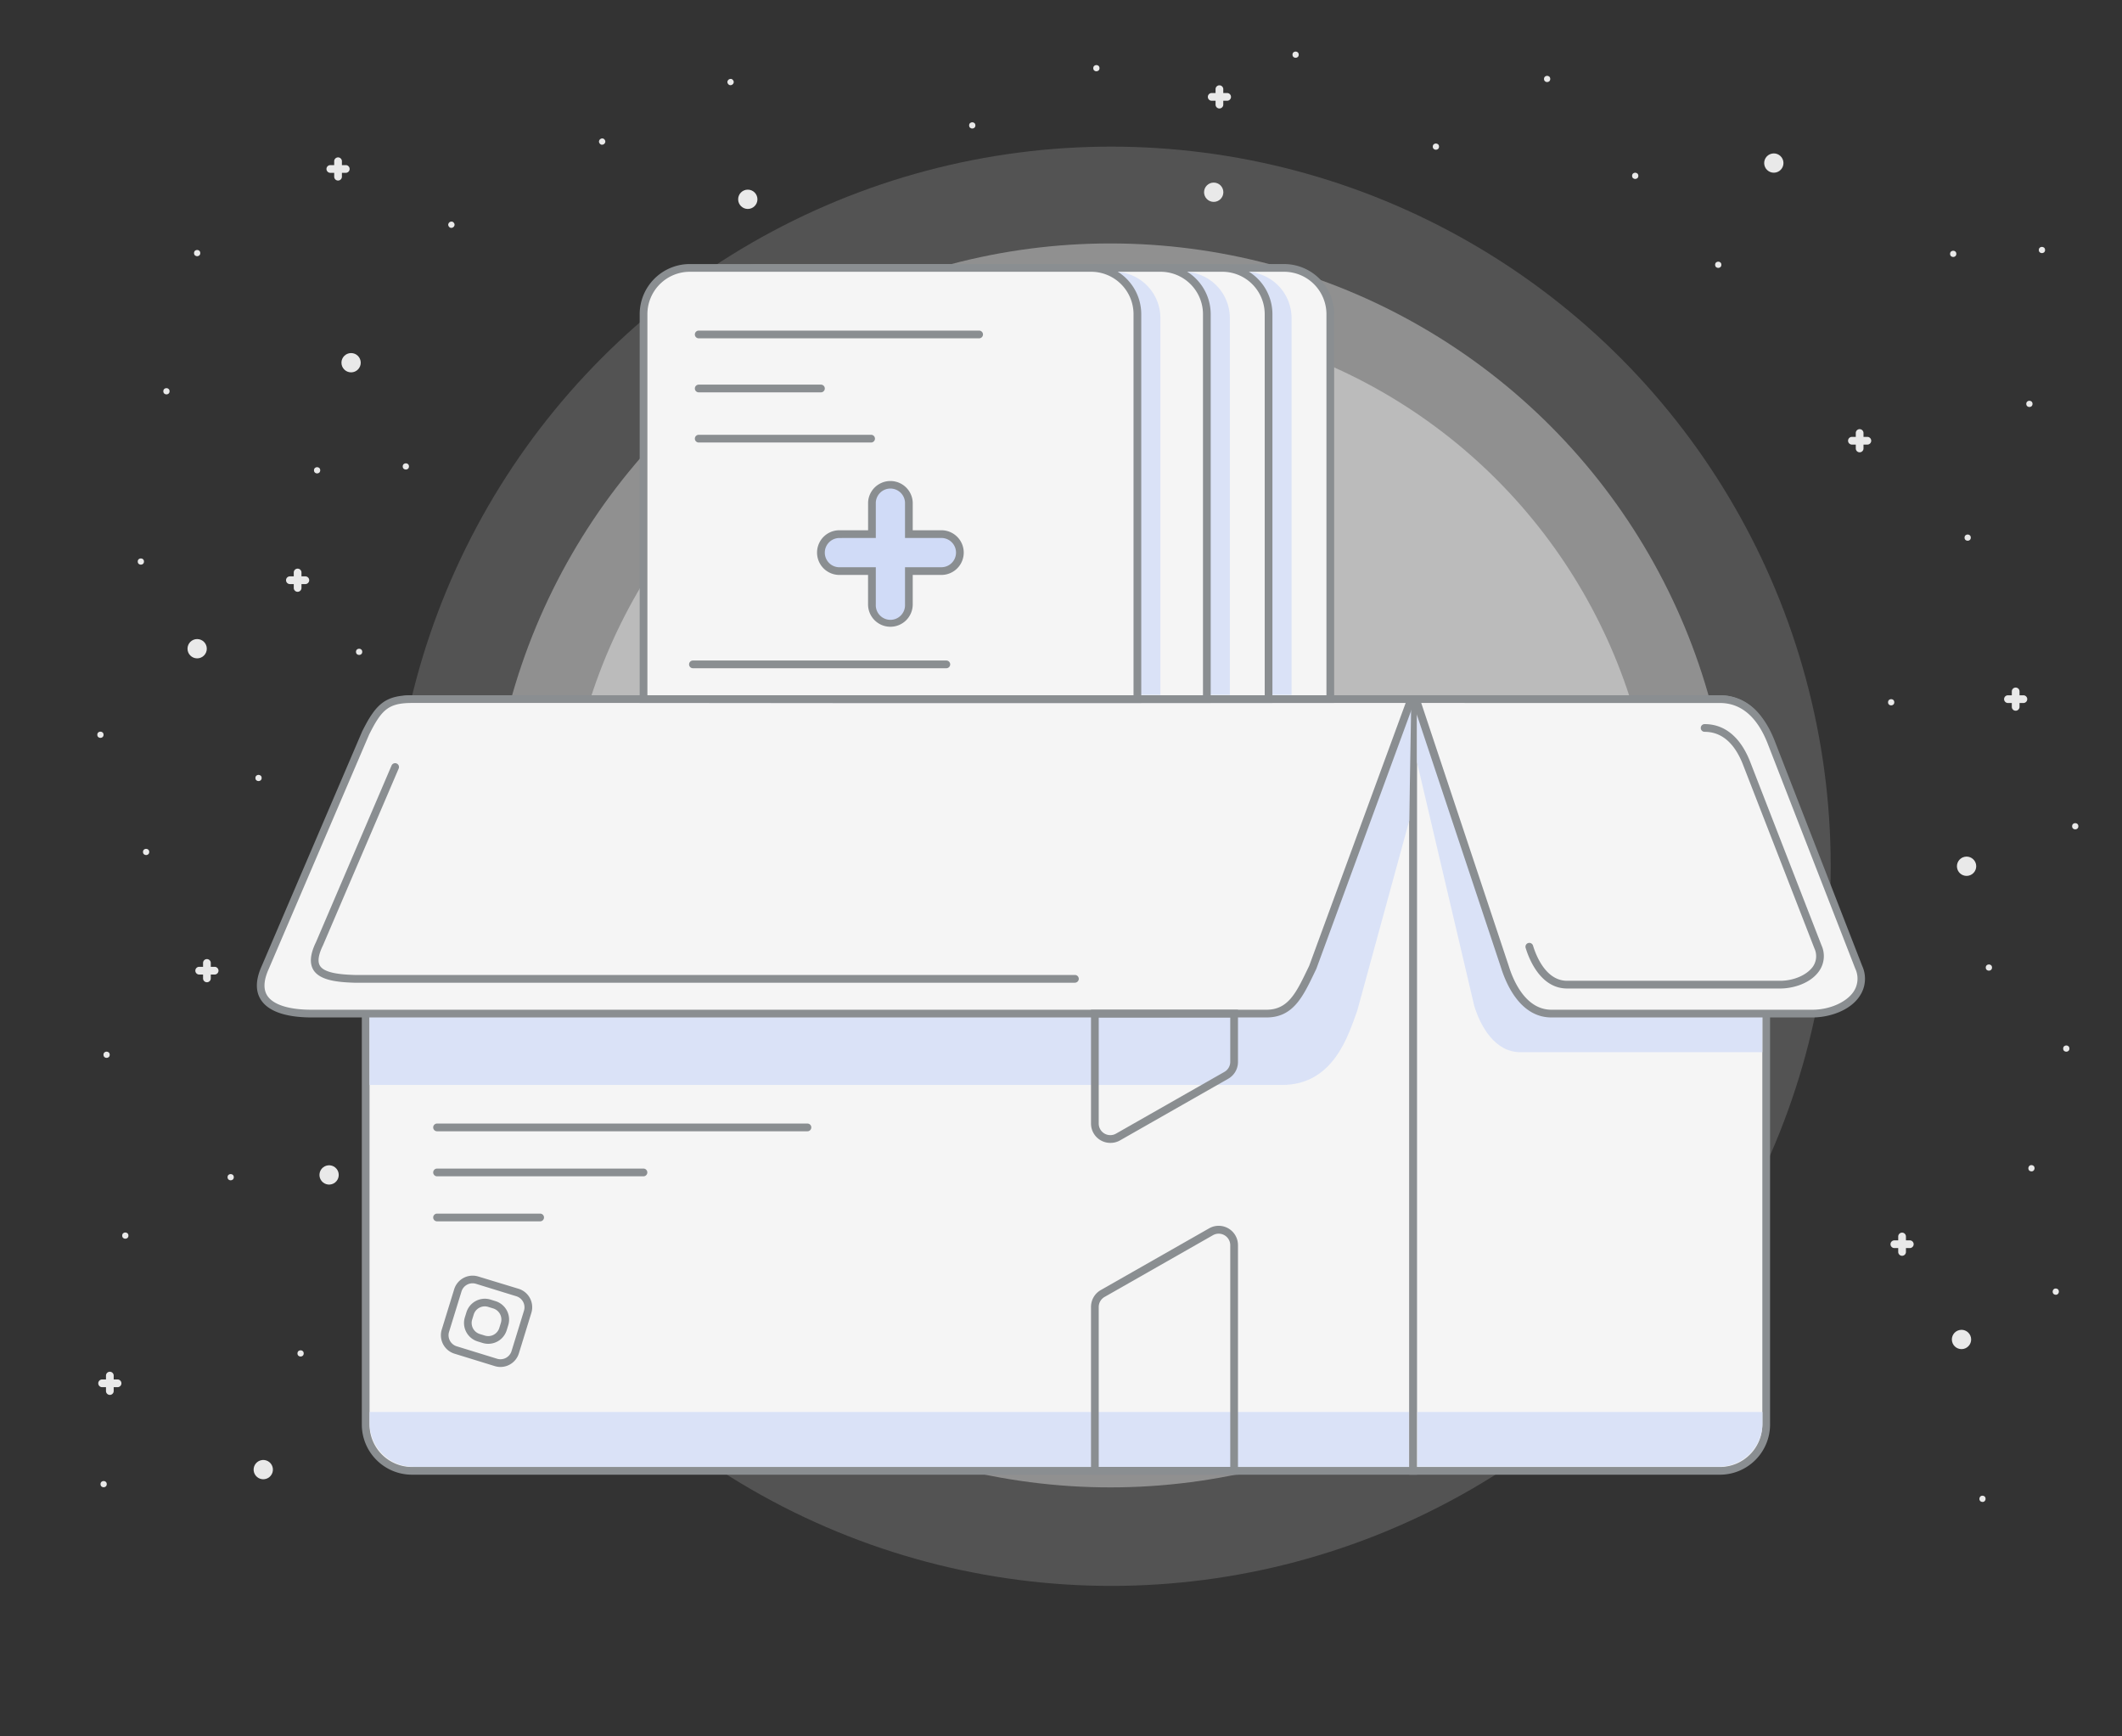 <svg id="Layer_1" data-name="Layer 1" xmlns="http://www.w3.org/2000/svg" viewBox="0 0 550 450"><rect x="0" y="0" width="550" height="450" fill="#333333" stroke="none"/><defs><style>.cls-1{opacity:0.18;}.cls-2{fill:#e5e5e5;}.cls-3{opacity:0.42;}.cls-4{opacity:0.5;}.cls-5{fill:#e9e9e9;}.cls-6{fill:#f5f5f5;}.cls-7{fill:#8a8e91;}.cls-8{fill:#dae2f7;}.cls-9{fill:#d0dbf7;}</style></defs><title>1_</title><g class="cls-1"><circle class="cls-2" cx="288" cy="224.5" r="186.5"/></g><g class="cls-3"><circle class="cls-2" cx="287.78" cy="224.28" r="161.19"/></g><g class="cls-4"><circle class="cls-2" cx="287.78" cy="224.28" r="141.51"/></g><circle class="cls-5" cx="91" cy="94" r="2.5"/><circle class="cls-5" cx="193.82" cy="51.65" r="2.5"/><circle class="cls-5" cx="51.1" cy="168.12" r="2.5"/><circle class="cls-5" cx="314.58" cy="49.82" r="2.5"/><circle class="cls-5" cx="85.3" cy="304.5" r="2.5" transform="translate(-172.97 122.03) rotate(-39.11)"/><circle class="cls-5" cx="68.24" cy="380.87" r="2.5" transform="translate(-224.97 128.38) rotate(-39.11)"/><circle class="cls-5" cx="459.76" cy="42.26" r="2.5" transform="translate(1.86 101.39) rotate(-12.61)"/><circle class="cls-5" cx="509.72" cy="224.5" r="2.5" transform="translate(-36.72 116.69) rotate(-12.61)"/><circle class="cls-5" cx="508.4" cy="347.14" r="2.5" transform="translate(-63.52 119.36) rotate(-12.61)"/><circle class="cls-5" cx="51.1" cy="65.59" r="0.81"/><circle class="cls-5" cx="105.19" cy="120.88" r="0.81"/><circle class="cls-5" cx="43.14" cy="101.4" r="0.81"/><circle class="cls-5" cx="82.19" cy="121.88" r="0.81"/><circle class="cls-5" cx="36.51" cy="145.53" r="0.81"/><circle class="cls-5" cx="93.08" cy="168.93" r="0.81"/><circle class="cls-5" cx="26.03" cy="190.42" r="0.81"/><circle class="cls-5" cx="67.01" cy="201.62" r="0.81"/><circle class="cls-5" cx="37.87" cy="220.79" r="0.81"/><circle class="cls-5" cx="80.4" cy="241.08" r="0.81"/><circle class="cls-5" cx="27.63" cy="273.35" r="0.81"/><circle class="cls-5" cx="59.79" cy="305.08" r="0.81"/><circle class="cls-5" cx="32.48" cy="320.22" r="0.81"/><circle class="cls-5" cx="77.91" cy="350.75" r="0.81"/><circle class="cls-5" cx="26.86" cy="384.63" r="0.81"/><circle class="cls-5" cx="189.35" cy="21.27" r="0.81" transform="translate(26.03 119.4) rotate(-37.41)"/><circle class="cls-5" cx="156.08" cy="36.7" r="0.81" transform="translate(9.8 102.36) rotate(-37.41)"/><circle class="cls-5" cx="117" cy="58.24" r="0.81" transform="translate(-11.32 83.06) rotate(-37.41)"/><circle class="cls-5" cx="529.25" cy="64.79" r="0.81"/><circle class="cls-5" cx="506.25" cy="65.79" r="0.81"/><circle class="cls-5" cx="526" cy="104.67" r="0.81"/><path class="cls-6" d="M106.78,181.18h259.5a0,0,0,0,1,0,0v200a0,0,0,0,1,0,0H106.78a12,12,0,0,1-12-12v-176A12,12,0,0,1,106.78,181.18Z"/><path class="cls-7" d="M367.28,382.18H106.78a13,13,0,0,1-13-13v-176a13,13,0,0,1,13-13h260.5Zm-260.5-200a11,11,0,0,0-11,11v176a11,11,0,0,0,11,11h258.5v-198Z"/><path class="cls-6" d="M366.28,181.18h79.5a12,12,0,0,1,12,12v176a12,12,0,0,1-12,12h-79.5a0,0,0,0,1,0,0v-200A0,0,0,0,1,366.28,181.18Z"/><path class="cls-7" d="M445.78,382.18h-80.5v-202h80.5a13,13,0,0,1,13,13v176A13,13,0,0,1,445.78,382.18Zm-78.5-2h78.5a11,11,0,0,0,11-11v-176a11,11,0,0,0-11-11h-78.5Z"/><path class="cls-8" d="M367.28,185.56l70.5,5.63c6.6,0,10.75,4.75,13.25,11l5.75,59.75v10.75H394.11c-6.6,0-10.33-6.58-12-12l-14.83-63.13"/><path class="cls-8" d="M95.78,365.93H365.19a0,0,0,0,1,0,0v14.21a0,0,0,0,1,0,0h-258a11.39,11.39,0,0,1-11.39-11.39v-2.82A0,0,0,0,1,95.78,365.93Z"/><path class="cls-8" d="M365.26,212.67l-13.48,49.27c-2.25,6.12-6,19.24-19.5,19.24H95.78v-18.5l19.51-.36,40.49.36h172.5l5.52-1.82,4.36-5.87,27.63-73.81"/><path class="cls-6" d="M366.07,181.18h79.71c6.6,0,10.75,4.75,13.25,11l22.75,58.5c3,7.42-5.08,12-12,12H402.11c-6.6,0-10.33-6.58-12-12L367,181.18"/><path class="cls-7" d="M469.78,263.68H402.11c-8.16,0-11.78-8.89-13-12.71l-22.89-68.79h-.2a1,1,0,0,1,0-2h79.71c6.23,0,11.14,4,14.18,11.63l22.75,58.51a8,8,0,0,1-.65,7.82C479.48,262,474,263.68,469.78,263.68Zm-101.41-81.5,22.69,68.18c1.05,3.42,4.22,11.32,11.05,11.32h67.67c4.41,0,8.78-1.92,10.63-4.66a6.06,6.06,0,0,0,.45-6L458.1,192.55c-2.75-6.87-6.9-10.36-12.32-10.36Z"/><path class="cls-6" d="M365.78,181.18l-25.5,69.5c-3.17,6.5-5.4,12-12,12H80.78c-8.17,0-16.33-2.5-12-12l26-60.75c3.33-6.67,5.4-8.75,12-8.75H366.07"/><path class="cls-7" d="M328.28,263.68H80.78c-4.66,0-10.73-.79-13.16-4.58-1.47-2.28-1.38-5.25.25-8.83l26-60.73c3.52-7,5.87-9.36,12.92-9.36H366.07a1,1,0,0,1,.45,1.9l-25.34,69-.56,1.16C337.66,258.4,335.11,263.68,328.28,263.68Zm-221.5-81.5c-6.13,0-7.88,1.75-11.11,8.2l-26,60.7c-1.34,2.94-1.47,5.27-.4,6.94,1.52,2.36,5.6,3.66,11.48,3.66h247.5c5.57,0,7.66-4.31,10.54-10.27l.54-1.12,25-68.11Z"/><path class="cls-7" d="M209.28,293.18h-96a1,1,0,1,1,0-2h96a1,1,0,0,1,0,2Z"/><path class="cls-7" d="M166.78,304.85h-53.5a1,1,0,1,1,0-2h53.5a1,1,0,0,1,0,2Z"/><path class="cls-7" d="M140,316.52H113.28a1,1,0,1,1,0-2H140a1,1,0,0,1,0,2Z"/><path class="cls-7" d="M320.87,382.18H282.78v-43.5a5,5,0,0,1,2.53-4.35l28.09-16a5,5,0,0,1,7.47,4.35Zm-36.09-2h34.09V322.72a3,3,0,0,0-4.48-2.61l-28.09,16a3,3,0,0,0-1.52,2.61Z"/><path class="cls-7" d="M287.78,296.19a5,5,0,0,1-5-5V261.68h38.09v13.54a5,5,0,0,1-2.53,4.35l-28.09,16A5,5,0,0,1,287.78,296.19Zm-3-32.5v27.49a3,3,0,0,0,4.48,2.61l28.09-16a3,3,0,0,0,1.52-2.61V263.68Z"/><path class="cls-7" d="M129.72,354.26a5,5,0,0,1-1.47-.22l-10.45-3.22a5,5,0,0,1-3.3-6.25l3.22-10.45a5,5,0,0,1,6.25-3.3L134.42,334a5,5,0,0,1,3.3,6.25l-3.22,10.45A5,5,0,0,1,129.72,354.26Zm-.88-2.13a3,3,0,0,0,3.75-2l3.22-10.45a3,3,0,0,0-2-3.75l-10.45-3.22a3,3,0,0,0-3.75,2l-3.22,10.45a3,3,0,0,0,2,3.75Z"/><path class="cls-7" d="M126.55,348.26a5,5,0,0,1-1.47-.22h0l-1.29-.4a5,5,0,0,1-3.3-6.25l.4-1.29a5,5,0,0,1,6.25-3.3l1.29.4a5,5,0,0,1,3.3,6.25l-.4,1.29A5,5,0,0,1,126.55,348.26Zm-.88-2.13a3,3,0,0,0,3.75-2l.4-1.29a3,3,0,0,0-2-3.75l-1.29-.4a3,3,0,0,0-3.75,2l-.4,1.29a3,3,0,0,0,2,3.75Z"/><circle class="cls-5" cx="219.32" cy="95.9" r="2.5"/><path class="cls-6" d="M228.76,69.43h104a12,12,0,0,1,12,12v99.75a0,0,0,0,1,0,0h-128a0,0,0,0,1,0,0V81.43A12,12,0,0,1,228.76,69.43Z"/><path class="cls-7" d="M345.8,182.18h-130V81.43a13,13,0,0,1,13-13h104a13,13,0,0,1,13,13Zm-128-2h126V81.43a11,11,0,0,0-11-11h-104a11,11,0,0,0-11,11Z"/><path class="cls-8" d="M218.76,70.43h104a12,12,0,0,1,12,12v97.66a0,0,0,0,1,0,0h-128a0,0,0,0,1,0,0V82.43A12,12,0,0,1,218.76,70.43Z"/><path class="cls-6" d="M212.76,69.43h104a12,12,0,0,1,12,12v99.75a0,0,0,0,1,0,0h-128a0,0,0,0,1,0,0V81.43A12,12,0,0,1,212.76,69.43Z"/><path class="cls-7" d="M329.8,182.18h-130V81.43a13,13,0,0,1,13-13h104a13,13,0,0,1,13,13Zm-128-2h126V81.43a11,11,0,0,0-11-11h-104a11,11,0,0,0-11,11Z"/><path class="cls-8" d="M202.76,70.43h104a12,12,0,0,1,12,12v97.66a0,0,0,0,1,0,0h-128a0,0,0,0,1,0,0V82.43A12,12,0,0,1,202.76,70.43Z"/><path class="cls-6" d="M196.76,69.43h104a12,12,0,0,1,12,12v99.75a0,0,0,0,1,0,0h-128a0,0,0,0,1,0,0V81.43A12,12,0,0,1,196.76,69.43Z"/><path class="cls-7" d="M313.8,182.18h-130V81.43a13,13,0,0,1,13-13h104a13,13,0,0,1,13,13Zm-128-2h126V81.43a11,11,0,0,0-11-11h-104a11,11,0,0,0-11,11Z"/><path class="cls-8" d="M184.76,70.43h104a12,12,0,0,1,12,12v97.66a0,0,0,0,1,0,0h-128a0,0,0,0,1,0,0V82.43A12,12,0,0,1,184.76,70.43Z"/><path class="cls-6" d="M178.76,69.43h104a12,12,0,0,1,12,12v99.75a0,0,0,0,1,0,0h-128a0,0,0,0,1,0,0V81.43A12,12,0,0,1,178.76,69.43Z"/><path class="cls-7" d="M295.8,182.18h-130V81.43a13,13,0,0,1,13-13h104a13,13,0,0,1,13,13Zm-128-2h126V81.43a11,11,0,0,0-11-11h-104a11,11,0,0,0-11,11Z"/><path class="cls-9" d="M244,138.42h-8.43v-8.21a4.79,4.79,0,0,0-9.57,0v8.21h-8.43a4.8,4.8,0,0,0-4.79,4.79h0a4.8,4.8,0,0,0,4.79,4.79H226v8.64a4.79,4.79,0,1,0,9.57,0V148H244a4.8,4.8,0,0,0,4.79-4.79h0A4.8,4.8,0,0,0,244,138.42Z"/><path class="cls-7" d="M230.78,162.43a5.79,5.79,0,0,1-5.79-5.79V149h-7.43a5.79,5.79,0,1,1,0-11.58H225v-7.21a5.79,5.79,0,0,1,11.57,0v7.21H244A5.79,5.79,0,0,1,244,149h-7.43v7.64A5.79,5.79,0,0,1,230.78,162.43Zm-13.21-23a3.79,3.79,0,1,0,0,7.58H227v9.64a3.79,3.79,0,1,0,7.57,0V147H244a3.79,3.79,0,0,0,0-7.58h-9.43v-9.21a3.79,3.79,0,0,0-7.57,0v9.21Z"/><path class="cls-7" d="M253.78,87.68H181.1a1,1,0,0,1,0-2h72.68a1,1,0,1,1,0,2Z"/><path class="cls-7" d="M212.78,101.68H181.1a1,1,0,0,1,0-2h31.68a1,1,0,0,1,0,2Z"/><path class="cls-7" d="M225.78,114.68H181.1a1,1,0,0,1,0-2h44.68a1,1,0,0,1,0,2Z"/><path class="cls-7" d="M245.28,173.18H179.6a1,1,0,0,1,0-2h65.68a1,1,0,0,1,0,2Z"/><path class="cls-7" d="M278.61,254.68H91.84c-4.57-.14-9-.64-10.64-3.36-1-1.72-.81-4.06.69-7.13l19.6-45.8a1,1,0,0,1,1.84.79L83.71,245c-1.19,2.43-1.44,4.18-.79,5.27,1.15,1.92,5.39,2.29,9,2.4H278.61a1,1,0,0,1,0,2Z"/><path class="cls-7" d="M461.4,256.18H406.19c-6.78,0-9.78-7.34-10.75-10.5a1,1,0,1,1,1.91-.59c.84,2.73,3.38,9.09,8.84,9.09H461.4c3.54,0,7-1.53,8.52-3.72a4.77,4.77,0,0,0,.35-4.69L451.7,198c-2.21-5.53-5.54-8.34-9.88-8.34a1,1,0,0,1,0-2c5.17,0,9.23,3.32,11.74,9.6L472.12,245a6.74,6.74,0,0,1-.55,6.55C469.43,254.76,464.92,256.18,461.4,256.18Z"/><path class="cls-8" d="M367.36,365.93h89.45a0,0,0,0,1,0,0v2.85a11.34,11.34,0,0,1-11.34,11.34H367.36a0,0,0,0,1,0,0V365.93A0,0,0,0,1,367.36,365.93Z"/><circle class="cls-5" cx="445.35" cy="68.62" r="0.81"/><circle class="cls-5" cx="423.83" cy="45.57" r="0.81"/><circle class="cls-5" cx="401" cy="20.46" r="0.81"/><circle class="cls-5" cx="372.17" cy="38" r="0.81"/><circle class="cls-5" cx="335.81" cy="14.17" r="0.81"/><circle class="cls-5" cx="252" cy="32.5" r="0.81"/><circle class="cls-5" cx="284.17" cy="17.67" r="0.81"/><circle class="cls-5" cx="510" cy="139.33" r="0.81"/><circle class="cls-5" cx="490.17" cy="182" r="0.81"/><circle class="cls-5" cx="537.88" cy="214.13" r="0.81"/><circle class="cls-5" cx="515.5" cy="250.75" r="0.81"/><circle class="cls-5" cx="535.56" cy="271.75" r="0.81"/><circle class="cls-5" cx="526.55" cy="302.78" r="0.81" transform="translate(135.78 767.78) rotate(-79.86)"/><circle class="cls-5" cx="532.86" cy="334.76" r="0.81" transform="translate(109.49 800.34) rotate(-79.86)"/><circle class="cls-5" cx="513.52" cy="384.69" r="0.81" transform="matrix(0.18, -0.98, 0.98, 0.18, 44.41, 822.44)"/><path class="cls-5" d="M89.62,42.79h-1v-1a1,1,0,0,0-2,0v1h-1a1,1,0,0,0,0,2h1v1a1,1,0,0,0,2,0v-1h1a1,1,0,0,0,0-2Z"/><path class="cls-5" d="M484,113.22h-1v-1a1,1,0,1,0-2,0v1h-1a1,1,0,0,0,0,2h1v1a1,1,0,0,0,2,0v-1h1a1,1,0,0,0,0-2Z"/><path class="cls-5" d="M55.63,250.56h-1v-1a1,1,0,1,0-2,0v1h-1a1,1,0,0,0,0,2h1v1a1,1,0,0,0,2,0v-1h1a1,1,0,0,0,0-2Z"/><path class="cls-5" d="M318.06,24.11h-1v-1a1,1,0,0,0-2,0v1h-1a1,1,0,0,0,0,2h1v1a1,1,0,1,0,2,0v-1h1a1,1,0,0,0,0-2Z"/><path class="cls-5" d="M524.44,180.19h-1v-1a1,1,0,0,0-2,0v1h-1a1,1,0,0,0,0,2h1v1a1,1,0,1,0,2,0v-1h1a1,1,0,0,0,0-2Z"/><path class="cls-5" d="M495,321.45h-1v-1a1,1,0,0,0-2,0v1h-1a1,1,0,0,0,0,2h1v1a1,1,0,0,0,2,0v-1h1a1,1,0,0,0,0-2Z"/><path class="cls-5" d="M79.14,149.37h-1v-1a1,1,0,0,0-2,0v1h-1a1,1,0,1,0,0,2h1v1a1,1,0,0,0,2,0v-1h1a1,1,0,1,0,0-2Z"/><path class="cls-5" d="M30.47,357.5h-1v-1a1,1,0,0,0-2,0v1h-1a1,1,0,1,0,0,2h1v1a1,1,0,0,0,2,0v-1h1a1,1,0,1,0,0-2Z"/></svg>